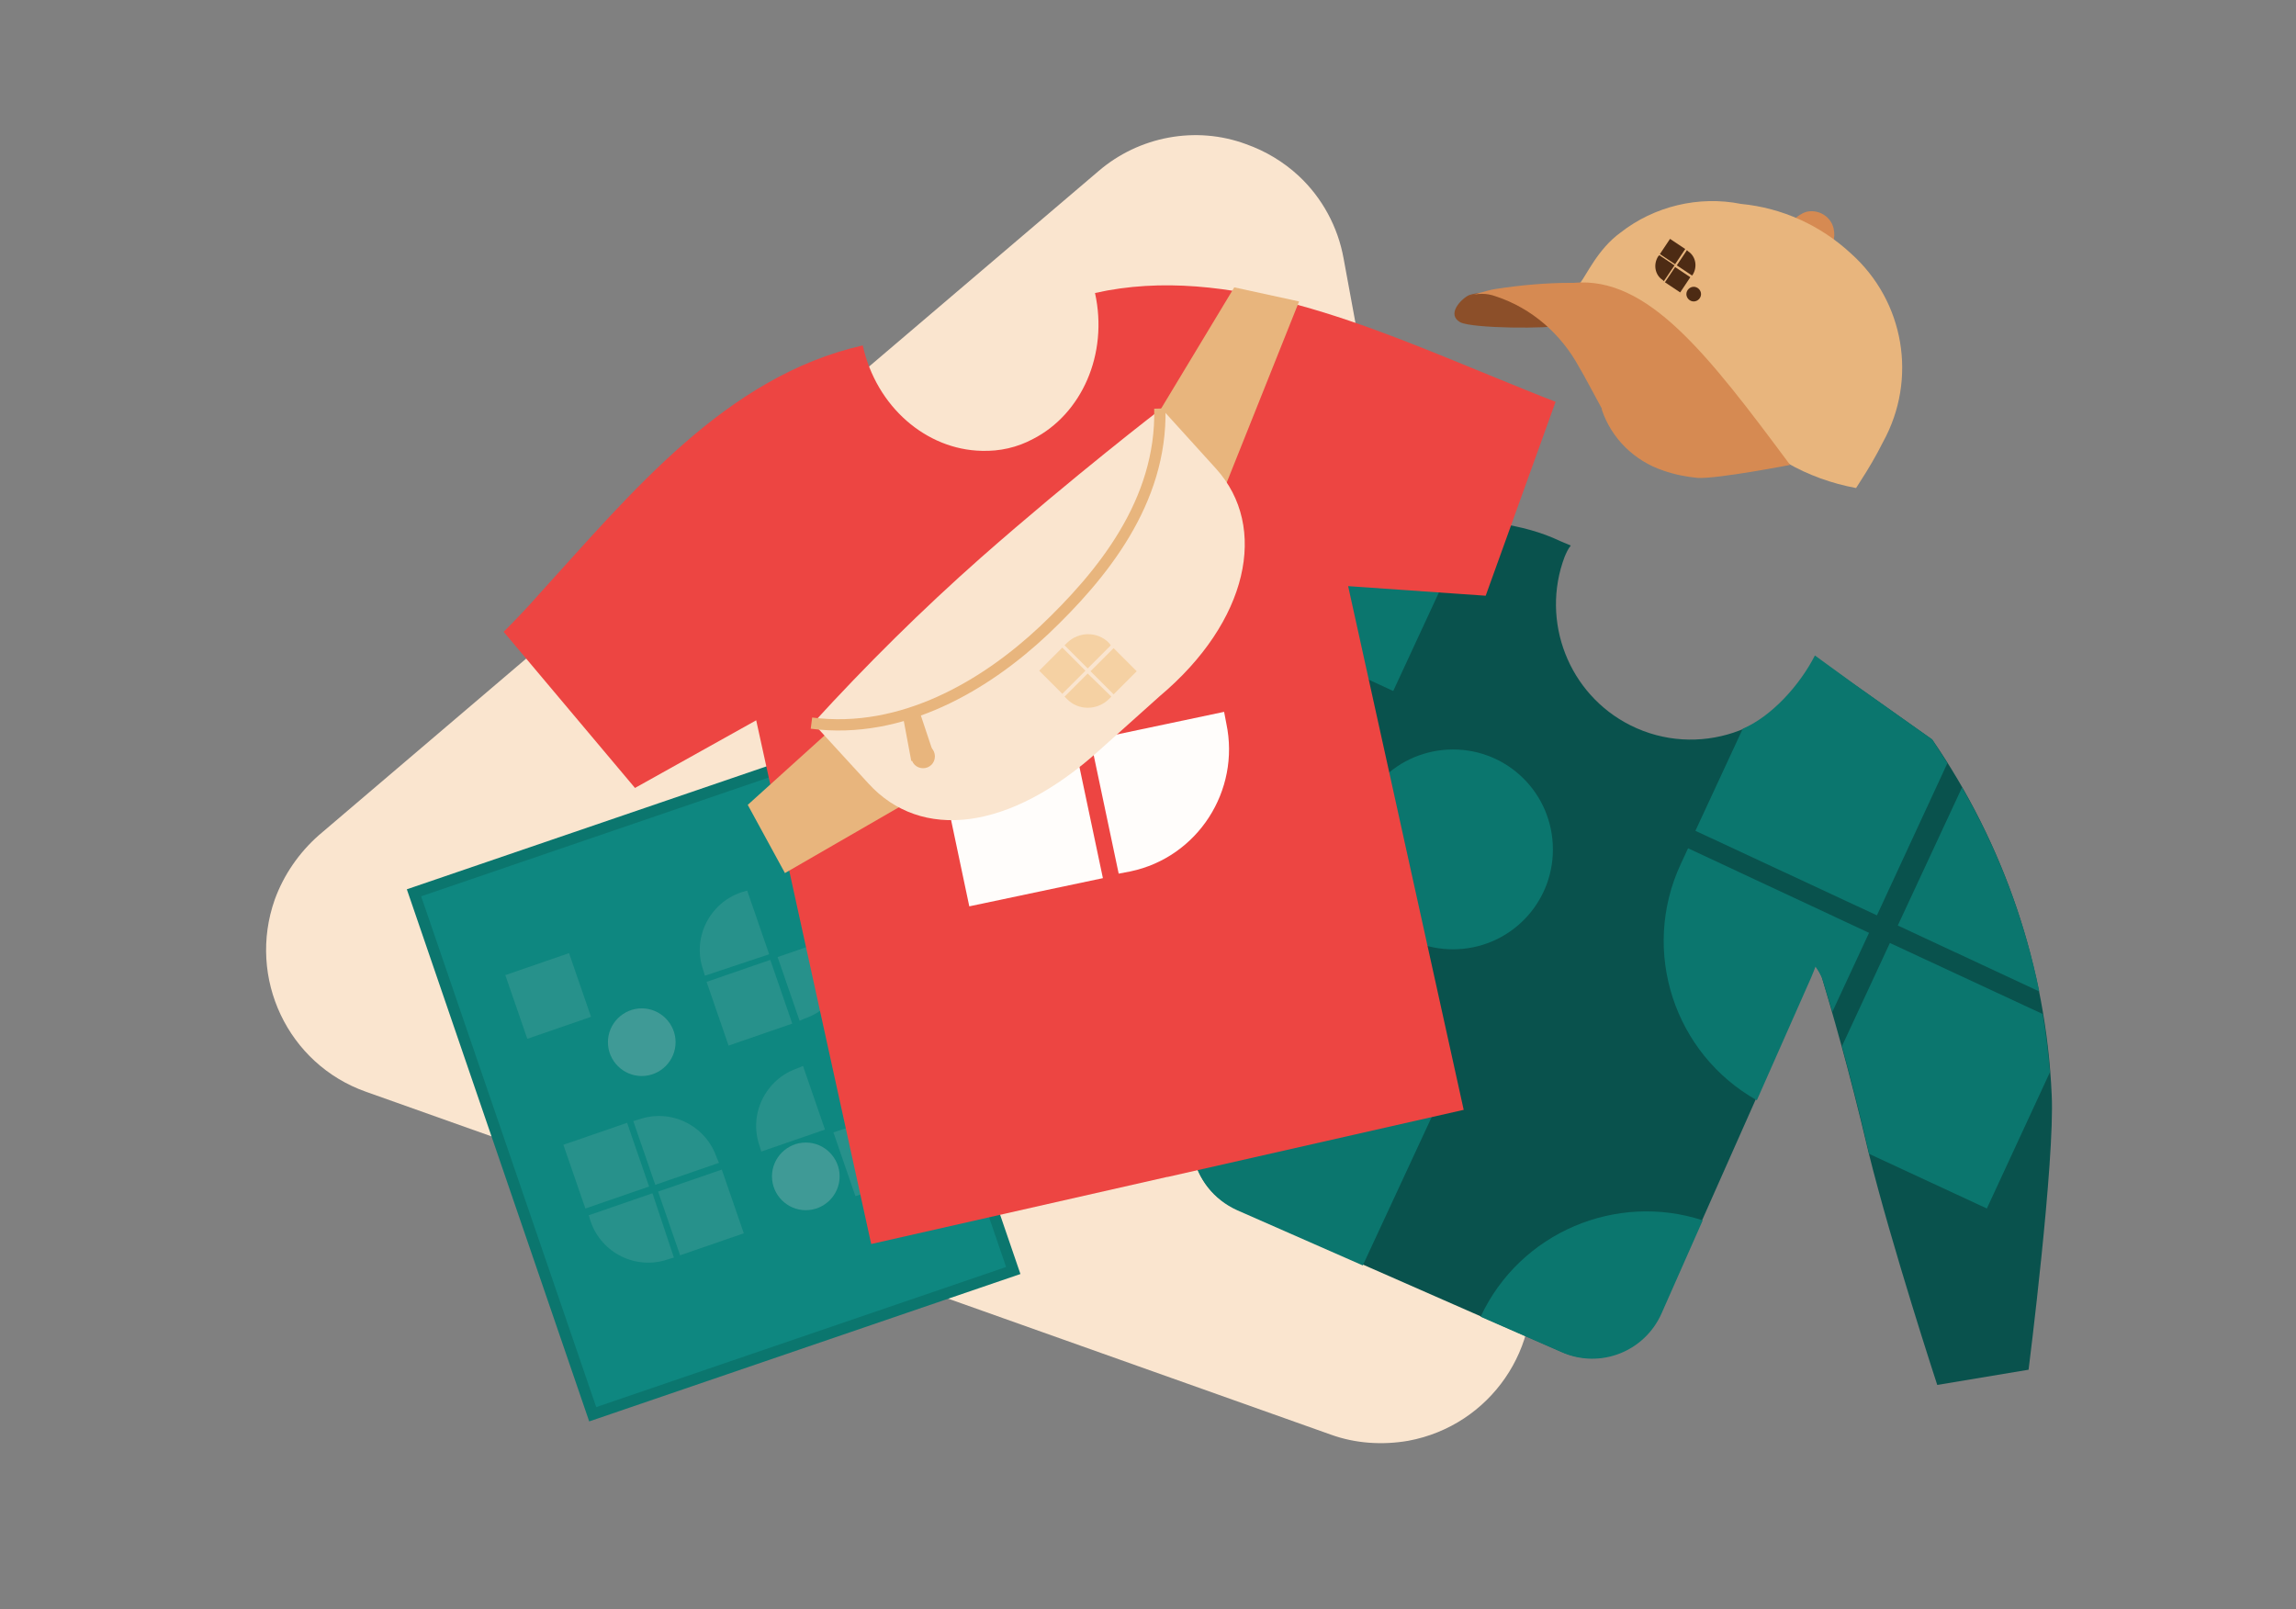 <svg width="448" height="314" viewBox="0 0 448 314" fill="none" xmlns="http://www.w3.org/2000/svg">
<rect x="0" y="0" width="448" height="314" fill="#808080" stroke="none"/>
<g clip-path="url(#clip0_12_11393)">
<path d="M259.64 279.92L71.43 213.04C56.14 207.65 48.22 190.82 53.61 175.53C55.37 170.69 58.34 166.4 62.19 162.99L214.32 33.41C222.24 26.59 233.35 24.5 243.14 28.13C246.88 29.45 250.4 31.54 253.37 34.29C257.99 38.58 261.07 44.3 262.17 50.46L298.36 246.92C301.33 262.87 290.77 278.16 274.82 281.13C269.76 282.01 264.48 281.68 259.64 279.92Z" fill="#FAE5CF"/>
<path fill-rule="evenodd" clip-rule="evenodd" d="M197.71 247.91L115.65 275.96L80.78 174.21L162.84 146.16L197.71 247.91Z" fill="#0E8780" stroke="#0B766E" stroke-width="2.2" stroke-miterlimit="10"/>
<g opacity="0.5">
<g opacity="0.5">
<path opacity="0.5" d="M114.22 235.81L126.65 231.52L122.36 219.09L109.93 223.38L114.22 235.81Z" fill="#D4D4D6"/>
<path opacity="0.5" d="M132.7 244.94L145.13 240.65L140.84 228.22L128.41 232.51L132.7 244.94Z" fill="#D4D4D6"/>
<path opacity="0.5" d="M102.89 202.7L115.32 198.41L111.03 185.98L98.6 190.27L102.89 202.7Z" fill="#D4D4D6"/>
<path opacity="0.5" d="M140.29 226.9L127.86 231.19L123.57 218.76L124.67 218.43C130.94 216.23 137.76 219.64 139.85 225.91L140.29 226.9Z" fill="#D4D4D6"/>
<path opacity="0.5" d="M131.49 245.38L130.39 245.71C124.12 247.91 117.3 244.5 115.21 238.23L114.88 237.13L127.31 232.84L131.49 245.38Z" fill="#D4D4D6"/>
</g>
<g opacity="0.5">
<path opacity="0.5" d="M156.68 207.98L160.97 220.41L148.54 224.7L148.21 223.6C146.01 217.33 149.42 210.51 155.69 208.42L156.68 207.98Z" fill="#D4D4D6"/>
<path opacity="0.5" d="M175.16 216.78L175.49 217.88C177.69 224.15 174.28 230.97 168.01 233.06L166.91 233.39L162.62 220.96L175.16 216.78Z" fill="#D4D4D6"/>
</g>
<g opacity="0.5">
<path opacity="0.5" d="M137.87 191.59L142.16 204.02L154.59 199.73L150.3 187.3L137.87 191.59Z" fill="#D4D4D6"/>
<path opacity="0.5" d="M156.02 199.18L151.73 186.75L164.16 182.46L164.49 183.56C166.69 189.83 163.28 196.65 157.01 198.74L156.02 199.18Z" fill="#D4D4D6"/>
<path opacity="0.5" d="M137.54 190.38L137.21 189.28C135.01 183.01 138.42 176.19 144.69 174.1L145.79 173.77L150.08 186.2L137.54 190.38Z" fill="#D4D4D6"/>
</g>
<path opacity="0.5" d="M157.23 236.14C160.86 236.14 163.83 233.17 163.83 229.54C163.83 225.91 160.86 222.94 157.23 222.94C153.6 222.94 150.63 225.91 150.63 229.54C150.63 233.17 153.6 236.14 157.23 236.14Z" fill="#D4D4D6"/>
<path opacity="0.5" d="M125.22 209.96C128.85 209.96 131.82 206.99 131.82 203.36C131.82 199.73 128.85 196.76 125.22 196.76C121.59 196.76 118.62 199.73 118.62 203.36C118.62 206.99 121.59 209.96 125.22 209.96Z" fill="#D4D4D6"/>
</g>
<path d="M400.33 213.59C399.23 188.73 391.09 164.75 377.01 144.29L354.9 128.67L354.13 128.34L353.47 129.77C346.98 142.75 331.14 148.03 318.16 141.54C306.06 135.49 300.56 121.19 305.29 108.65C305.62 107.88 305.95 107.11 306.5 106.45L304.41 105.57C297.04 102.05 288.35 101.39 279.99 101.28C255.02 104.69 231.59 115.03 212.34 131.2C202.33 139.45 175.82 170.69 175.82 170.69L185.72 185.76C185.72 185.76 211.35 174.21 228.07 164.97C243.36 156.5 254.47 151 260.19 148.25C260.63 148.03 261.18 148.14 261.62 148.47C261.95 148.8 262.06 149.35 261.84 149.79L233.68 216.56C230.49 224.04 233.9 232.62 241.27 235.92L304.63 263.75C312.11 267.05 320.8 263.64 324.1 256.16L353.25 190.49C353.47 190.05 354.13 188.29 354.13 188.29C354.68 189.06 355.12 189.83 355.45 190.6C357.32 196.87 360.73 208.42 364.58 224.81C369.2 243.4 378 270.24 378 270.24L395.82 267.27C395.82 267.27 400.99 226.46 400.33 213.59Z" fill="#09524D"/>
<path d="M366.23 178.61L379.98 148.91C378.99 147.37 378 145.83 377.01 144.29L361.83 133.51L354.13 127.9C351.16 133.73 345.66 139.78 340.05 142.2L330.81 162.11L366.23 178.61Z" fill="#0B766E"/>
<path d="M359.41 204.13C360.95 209.85 362.82 216.89 364.69 225.03V225.14L387.68 235.81L400 209.19C399.67 205.45 399.23 201.6 398.57 197.86L368.76 184L359.41 204.13Z" fill="#0B766E"/>
<path d="M271.85 134.83L287.25 101.61C284.83 101.39 282.41 101.39 279.99 101.39C265.36 103.37 251.39 107.77 238.3 114.26L236.32 118.44L271.85 134.83Z" fill="#0B766E"/>
<path d="M329.38 165.52L327.95 168.6C320.03 185.65 326.74 205.67 342.8 214.69L353.36 190.82C353.58 190.38 354.24 188.62 354.24 188.62C354.79 189.39 355.23 190.16 355.56 190.93C356.11 192.69 356.77 194.89 357.54 197.42L364.69 182.02L329.38 165.52Z" fill="#0B766E"/>
<path d="M370.3 180.59L397.91 193.46C395.05 179.49 389.99 166.07 382.84 153.64L370.3 180.59Z" fill="#0B766E"/>
<path d="M288.9 256.93L304.74 263.86C312.22 267.16 320.91 263.75 324.21 256.27L332.24 238.12C315.41 232.62 296.6 240.43 288.9 256.93Z" fill="#0B766E"/>
<path d="M244.79 199.62L232.8 225.36C233.68 229.98 236.76 234.05 241.38 236.14L265.91 246.92L280.21 216.12L244.79 199.62Z" fill="#0B766E"/>
<path d="M284.5 185.21C295.28 184.66 303.53 175.53 302.98 164.75C302.43 153.97 293.3 145.72 282.52 146.27C271.74 146.82 263.49 155.95 264.04 166.73C264.59 177.51 273.83 185.76 284.5 185.21Z" fill="#0B766E"/>
<path d="M357.76 44.52C357.21 42.21 354.79 40.78 352.48 41.33C352.15 41.44 351.82 41.55 351.49 41.77C350.61 42.21 349.84 42.98 349.51 43.97C352.26 44.96 355.01 46.06 357.65 47.49C357.98 46.39 357.98 45.4 357.76 44.52Z" fill="#D68A52"/>
<path d="M286.59 57.61C285.05 58.38 282.19 61.35 284.94 62.89C287.36 64.1 302.21 64.21 304.96 63.44C300.56 60.58 292.31 55.63 286.59 57.61Z" fill="#8C4F29"/>
<path d="M362.16 95.23L362.93 94.02C364.58 91.49 366.12 88.85 367.44 86.21C374.15 74 371.62 58.82 361.17 49.47C355.23 43.97 347.75 40.56 339.72 39.79C331.47 38.14 322.78 40.23 316.18 45.4C311.78 48.59 309.58 53.65 308.26 55.3C314.64 55.96 318.6 58.6 326.85 65.97C334 72.57 340.6 79.72 346.54 87.42L348.63 90.28C352.81 92.7 357.43 94.35 362.16 95.23Z" fill="#E8B57D"/>
<path d="M349.29 90.72C333.12 68.94 321.46 53.87 307.05 55.19H306.61C301.66 55.19 296.71 55.63 291.76 56.4C290.22 56.62 286.48 57.83 286.48 57.83C288.24 57.17 290.11 57.17 291.87 57.83C298.91 60.14 304.63 65.2 308.15 71.69C309.14 73.34 310.57 76.09 312.55 79.72V79.94C314.42 85.55 318.93 89.95 324.54 91.82C326.74 92.59 328.94 93.03 331.25 93.25C335.1 93.47 349.29 90.72 349.29 90.72Z" fill="#D68A52"/>
<path d="M323.88 49.58L326.85 51.56L328.83 48.59L325.86 46.61L323.88 49.58Z" fill="#4D2B14"/>
<path d="M324.87 55.08L327.84 57.06L329.82 54.09L326.85 52.11L324.87 55.08Z" fill="#4D2B14"/>
<path d="M330.15 53.76L327.18 51.78L329.16 48.81L329.38 49.03C330.92 50.02 331.25 52.11 330.26 53.65L330.15 53.76Z" fill="#4D2B14"/>
<path d="M324.65 54.86L324.43 54.64C322.89 53.65 322.56 51.56 323.55 50.02L323.77 49.8L326.74 51.78L324.65 54.86Z" fill="#4D2B14"/>
<path d="M330.48 58.82C331.25 58.82 331.91 58.16 331.91 57.39C331.91 56.62 331.25 55.96 330.48 55.96C329.71 55.96 329.05 56.62 329.05 57.39C329.05 58.16 329.71 58.82 330.48 58.82Z" fill="#4D2B14"/>
<path d="M291.76 73.67C267.45 63.77 239.62 51.34 213.66 57.17C216.3 69.16 211.02 80.82 201.56 85.66C198.48 87.31 195.07 88.08 191.55 87.97C180.77 87.75 170.98 79.39 168.34 67.4C141.61 73.45 123.13 96.22 105.31 115.8C103 118.44 100.69 120.86 98.27 123.28L123.9 153.75L147.55 140.55L169.99 242.74L227.74 229.65H227.85L285.6 216.56L263.05 114.37L289.89 116.24L303.53 78.4C299.79 76.97 295.83 75.32 291.76 73.67Z" fill="#ED4542"/>
<path d="M183.63 150.78L189.13 176.85L215.2 171.35L209.7 145.28L183.63 150.78Z" fill="#FFFDFB"/>
<path d="M218.28 170.47L212.78 144.4L238.85 138.9L239.29 141.21C242.04 154.3 233.68 167.28 220.59 170.03L218.28 170.47Z" fill="#FFFDFB"/>
<path d="M183.08 148.14L182.64 145.83C179.89 132.74 188.25 119.76 201.34 117.01L203.65 116.57L209.15 142.64L183.08 148.14Z" fill="#FFFDFB"/>
<path d="M179.45 155.18L153.16 170.36L145.9 157.05L165.26 139.56L179.45 155.18Z" fill="#E8B57D"/>
<path d="M235.11 104.8L253.48 58.82L240.83 56.07L220.92 89.07L235.11 104.8Z" fill="#E8B57D"/>
<path d="M226.31 135.82L214.65 146.27C196.94 162.33 179.67 164.09 169.44 152.87L158.66 141.1C169 129.77 179.89 118.99 191.33 108.87C209.7 92.7 226.64 79.72 226.64 79.72L237.31 91.49C247.54 102.82 243.58 121.3 226.31 135.82Z" fill="#FAE5CF"/>
<path d="M158.33 141.1C176.15 143.41 192.43 133.62 203.76 122.95C214.98 112.28 226.75 97.98 226.31 79.72" stroke="#E8B57D" stroke-width="2.2" stroke-miterlimit="10"/>
<path d="M176.7 139.56L178.9 139.01L181.54 146.93L178.24 147.81L176.7 139.56Z" fill="#E8B57D" stroke="#E8B57D" stroke-width="1.1" stroke-miterlimit="10"/>
<path d="M180.11 149.35C181.1 149.35 181.87 148.58 181.87 147.59C181.87 146.6 181.1 145.83 180.11 145.83C179.12 145.83 178.35 146.6 178.35 147.59C178.35 148.58 179.12 149.35 180.11 149.35Z" fill="#E8B57D" stroke="#E8B57D" stroke-width="1.1" stroke-miterlimit="10"/>
<path d="M207.28 135.38L211.79 130.87L207.28 126.36L202.77 130.87L207.28 135.38Z" fill="#F5D1A3"/>
<path d="M217.29 135.49L221.8 130.98L217.29 126.47L212.78 130.98L217.29 135.49Z" fill="#F5D1A3"/>
<path d="M216.74 125.92L212.23 130.43L207.72 125.92L208.16 125.48C210.47 123.17 214.21 123.17 216.41 125.48L216.74 125.92Z" fill="#F5D1A3"/>
<path d="M216.85 135.93L216.41 136.37C214.1 138.68 210.36 138.68 208.16 136.37L207.72 135.93L212.23 131.42L216.85 135.93Z" fill="#F5D1A3"/>
</g>
<defs>
<clipPath id="clip0_12_11393">
<rect width="448" height="314" fill="white"/>
</clipPath>
</defs>
</svg>
